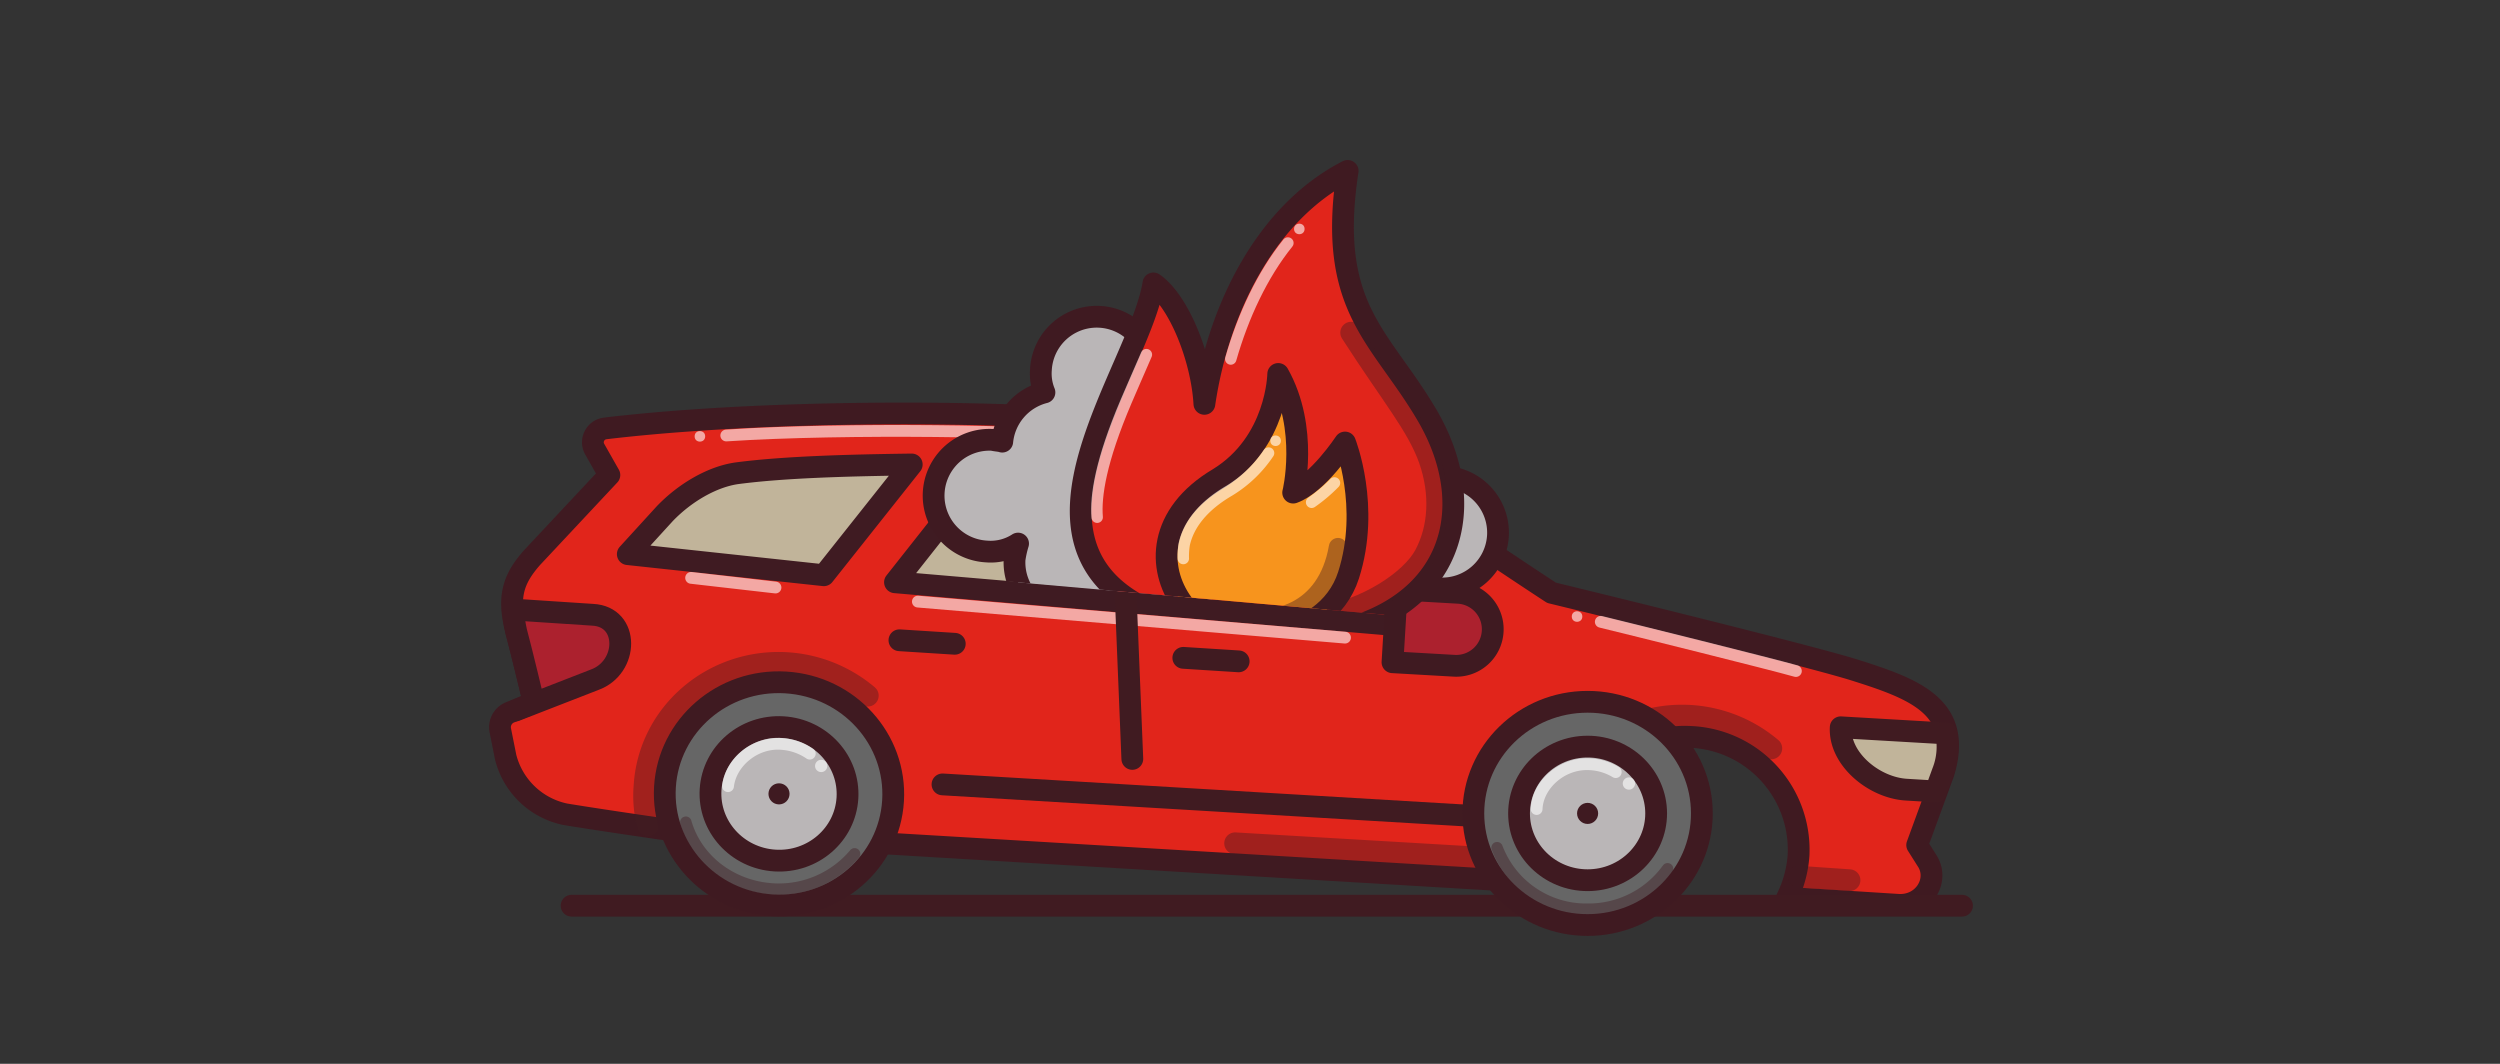 <svg id="fire" xmlns="http://www.w3.org/2000/svg" xmlns:xlink="http://www.w3.org/1999/xlink" width="470" height="200" viewBox="0 0 470 200"><rect x="0" y="0" width="470" height="200" fill="#333333" stroke="none"/><defs><style>.cls-1,.cls-11,.cls-15,.cls-17,.cls-24,.cls-25,.cls-26,.cls-28,.cls-3,.cls-5,.cls-7,.cls-9{fill:none;}.cls-2{fill:#e1251b;}.cls-13,.cls-14,.cls-19,.cls-2,.cls-20,.cls-21,.cls-24,.cls-27{stroke:#3f1a21;}.cls-11,.cls-12,.cls-13,.cls-14,.cls-15,.cls-17,.cls-19,.cls-2,.cls-20,.cls-21,.cls-24,.cls-25,.cls-26,.cls-27,.cls-28,.cls-3,.cls-5,.cls-7,.cls-9{stroke-linecap:round;}.cls-12,.cls-13,.cls-14,.cls-15,.cls-17,.cls-19,.cls-2,.cls-20,.cls-21,.cls-24,.cls-25,.cls-26,.cls-27,.cls-28,.cls-3,.cls-5,.cls-9{stroke-linejoin:round;}.cls-2,.cls-24,.cls-26,.cls-27{stroke-width:4.095px;}.cls-11,.cls-12,.cls-17,.cls-26,.cls-28,.cls-3,.cls-7{stroke:#401b21;}.cls-11,.cls-12,.cls-19,.cls-20,.cls-21,.cls-3,.cls-7{stroke-width:4.095px;}.cls-12,.cls-4{fill:#c1b49a;}.cls-5{stroke:#3f1b22;stroke-width:4.103px;}.cls-11,.cls-17,.cls-26,.cls-28,.cls-6{opacity:0.4;}.cls-11,.cls-7{stroke-miterlimit:22.926;}.cls-15,.cls-18,.cls-25,.cls-8{opacity:0.6;}.cls-15,.cls-25,.cls-9{stroke:#fff;}.cls-15,.cls-9{stroke-width:2.218px;}.cls-10,.cls-18{fill:#fff;}.cls-11,.cls-15,.cls-17,.cls-18,.cls-25,.cls-26,.cls-28{isolation:isolate;}.cls-13,.cls-19{fill:#666;}.cls-13,.cls-14{stroke-width:4.096px;}.cls-14,.cls-20,.cls-23{fill:#bab6b7;}.cls-16{fill:#3f1a21;}.cls-17{stroke-width:2.152px;}.cls-21{fill:#ac212e;}.cls-22{clip-path:url(#clip-path);}.cls-25{stroke-width:2.148px;}.cls-27{fill:#f7941d;}.cls-28{stroke-width:3.448px;}</style><clipPath id="clip-path"><polygon class="cls-1" points="157.523 106.49 294.173 118.552 256.003 25.69 196.353 55.928 157.523 106.49"/></clipPath></defs><path class="cls-2" d="M348.204,125.823c-10.905-3.305-56.51-14.376-56.51-14.376-30.899-20.159-41.639-31.229-101.62-33.377-24.124-.826-54.197-.165-76.339,2.479a2.627,2.627,0,0,0-1.983,3.8l2.809,4.957-14.541,15.532c-3.635,4.131-4.627,7.436-2.974,13.88,1.157,4.296,3.305,13.384,3.305,13.384l-4.461,1.818a3.018,3.018,0,0,0-1.818,3.47l.991,4.957a14.618,14.618,0,0,0,11.236,10.74c8.097,1.322,20.82,3.139,20.82,3.139l169.201,10.079a21.873,21.873,0,0,1-1.157-8.097c.661-11.566,10.905-20.324,22.802-19.663a21.237,21.237,0,0,1,20.159,22.307,21.769,21.769,0,0,1-2.148,7.931l20.82,1.322c4.792.331,7.766-4.461,5.618-8.097l-1.983-3.139,4.957-13.549C369.189,132.762,359.771,129.458,348.204,125.823Z"/><line class="cls-3" x1="107.457" y1="170.271" x2="368.859" y2="170.271"/><path class="cls-4" d="M138.521,88.975c-4.627.661-9.749,3.635-13.549,7.601l-6.94,7.601,36.847,3.966,16.523-20.82C159.175,87.488,147.279,87.819,138.521,88.975ZM277.98,114.091c-6.61-4.627-22.802-21.15-57.998-24.951-6.775-.661-19.993-1.487-34.369-1.652l-17.35,21.976,108.064,9.253A2.538,2.538,0,0,0,277.98,114.091Z"/><path class="cls-5" d="M138.521,88.975c-4.627.661-9.749,3.635-13.549,7.601l-6.94,7.601,36.847,3.966,16.523-20.82C159.175,87.488,147.279,87.819,138.521,88.975ZM277.98,114.091c-6.61-4.627-22.802-21.15-57.998-24.951-6.775-.661-19.993-1.487-34.369-1.652l-17.35,21.976,108.064,9.253A2.538,2.538,0,0,0,277.98,114.091Z"/><line class="cls-3" x1="232.87" y1="124.335" x2="222.461" y2="123.674"/><line class="cls-3" x1="179.499" y1="121.031" x2="169.09" y2="120.37"/><line class="cls-3" x1="282.771" y1="153.747" x2="177.186" y2="147.468"/><g class="cls-6"><path class="cls-7" d="M121.832,155.234a21.942,21.942,0,0,1-.661-7.436c.826-13.714,12.888-23.959,26.768-23.133a26.011,26.011,0,0,1,15.202,6.114"/></g><g class="cls-8"><line class="cls-9" x1="172.56" y1="113.1" x2="252.864" y2="119.874"/><circle class="cls-10" cx="131.581" cy="82.035" r="0.991"/><path class="cls-9" d="M136.538,81.87c22.637-1.487,58.658-.826,69.564.33"/><circle class="cls-10" cx="296.486" cy="115.909" r="0.991"/><path class="cls-9" d="M300.947,116.9c5.453,1.322,32.056,7.931,36.682,9.253"/><line class="cls-9" x1="234.192" y1="96.906" x2="222.956" y2="109.464"/><line class="cls-9" x1="194.701" y1="95.254" x2="188.918" y2="101.864"/><line class="cls-9" x1="227.913" y1="97.237" x2="219.321" y2="106.821"/><line class="cls-9" x1="129.929" y1="108.638" x2="145.792" y2="110.456"/></g><line class="cls-3" x1="210.729" y1="89.967" x2="212.877" y2="142.677"/><path class="cls-11" d="M232.209,158.539l58.989,3.47a35.924,35.924,0,0,1-.165-4.296c.826-13.714,12.888-23.959,26.768-23.133a26.011,26.011,0,0,1,15.202,6.114"/><path class="cls-12" d="M358.449,148.46l5.453.331,1.322-3.635a12.867,12.867,0,0,0,.661-7.27l-19.828-1.157C345.726,142.677,352.335,148.129,358.449,148.46Z"/><line class="cls-11" x1="338.125" y1="164.818" x2="347.709" y2="165.479"/><ellipse class="cls-13" cx="146.453" cy="149.246" rx="20.985" ry="21.481" transform="translate(-11.369 286.414) rotate(-86.536)"/><ellipse class="cls-14" cx="146.453" cy="149.246" rx="12.558" ry="12.889" transform="translate(-11.369 286.414) rotate(-86.536)"/><path class="cls-15" d="M136.869,147.799c.496-4.461,5.122-8.427,10.245-7.931a10.597,10.597,0,0,1,5.122,1.818"/><circle class="cls-16" cx="146.453" cy="149.246" r="1.983"/><path class="cls-17" d="M160.663,160.522a18.598,18.598,0,0,1-15.367,6.609c-7.931-.496-14.376-5.618-16.358-12.558"/><circle class="cls-18" cx="154.384" cy="143.999" r="1.157"/><ellipse class="cls-19" cx="298.469" cy="152.921" rx="21.481" ry="20.985"/><ellipse class="cls-20" cx="298.469" cy="152.921" rx="12.888" ry="12.558"/><path class="cls-15" d="M288.885,152.095c.165-4.461,4.627-8.592,9.749-8.427a10.342,10.342,0,0,1,5.122,1.487"/><circle class="cls-16" cx="298.469" cy="152.921" r="1.983"/><path class="cls-17" d="M313.505,163.331a18.312,18.312,0,0,1-15.036,7.601A17.9,17.9,0,0,1,281.45,159.365"/><circle class="cls-18" cx="306.235" cy="147.303" r="1.157"/><path class="cls-21" d="M273.353,125.162l-11.566-.661.826-13.714,11.566.661a6.857,6.857,0,0,1,6.444,7.27h0A6.857,6.857,0,0,1,273.353,125.162Z"/><path class="cls-21" d="M111.423,115.578l-15.036-.991c.165,1.322.33,2.644.661,4.131,1.157,4.296,3.305,13.384,3.305,13.384l-3.47,1.487,14.871-5.783C118.197,125.492,118.362,115.909,111.423,115.578Z"/><g class="cls-22"><path class="cls-23" d="M271.701,89.636a10.508,10.508,0,1,0,9.914,11.071A10.522,10.522,0,0,0,271.701,89.636Zm-32.386,1.652q.248-1.239.496-2.479a10.522,10.522,0,0,0-9.914-11.071h-1.983a10.568,10.568,0,0,0-7.931-4.461,10.068,10.068,0,0,0-3.966.496,9.661,9.661,0,0,0,.661-3.139,10.508,10.508,0,1,0-20.985-1.157,9.41,9.41,0,0,0,.661,4.296,10.615,10.615,0,0,0-7.931,9.253c-.496-.165-1.157-.165-1.817-.331a10.508,10.508,0,0,0-1.157,20.985,9.453,9.453,0,0,0,5.949-1.487,19.216,19.216,0,0,0-.661,2.974A10.523,10.523,0,0,0,200.65,116.239a11.082,11.082,0,0,0,8.427-3.305,9.664,9.664,0,0,0,3.139.661,9.278,9.278,0,0,0,5.287-1.157,10.168,10.168,0,0,0,4.792,1.487,10.845,10.845,0,0,0,8.758-3.8,10.411,10.411,0,0,0,4.957,1.652,10.426,10.426,0,0,0,3.305-20.489ZM209.077,81.54c-.165-.33-.165-.826-.331-1.157.331,0,.496-.165.826-.165A11.388,11.388,0,0,0,209.077,81.54Z"/><path class="cls-24" d="M271.701,89.636a10.508,10.508,0,1,0,9.914,11.071A10.522,10.522,0,0,0,271.701,89.636Zm-32.386,1.652q.248-1.239.496-2.479a10.522,10.522,0,0,0-9.914-11.071h-1.983a10.568,10.568,0,0,0-7.931-4.461,10.068,10.068,0,0,0-3.966.496,9.661,9.661,0,0,0,.661-3.139,10.508,10.508,0,1,0-20.985-1.157,9.41,9.41,0,0,0,.661,4.296,10.615,10.615,0,0,0-7.931,9.253c-.496-.165-1.157-.165-1.817-.331a10.508,10.508,0,0,0-1.157,20.985,9.453,9.453,0,0,0,5.949-1.487,19.216,19.216,0,0,0-.661,2.974A10.523,10.523,0,0,0,200.65,116.239a11.082,11.082,0,0,0,8.427-3.305,9.664,9.664,0,0,0,3.139.661,9.278,9.278,0,0,0,5.287-1.157,10.168,10.168,0,0,0,4.792,1.487,10.845,10.845,0,0,0,8.758-3.8,10.411,10.411,0,0,0,4.957,1.652,10.426,10.426,0,0,0,3.305-20.489ZM209.077,81.54c-.165-.33-.165-.826-.331-1.157.331,0,.496-.165.826-.165A11.388,11.388,0,0,0,209.077,81.54Z"/></g><g class="cls-22"><path class="cls-2" d="M243.941,119.874c28.421-2.478,35.195-23.133,24.455-41.639-8.757-15.036-19.002-20.159-15.036-46.101C238.158,39.9,229.07,57.911,226.426,75.922c-.496-8.592-4.792-19.332-9.584-22.637-2.644,16.358-29.081,48.744-.496,61.633A62.035,62.035,0,0,0,243.941,119.874Z"/><path class="cls-25" d="M206.268,97.237c-.33-3.966.661-10.575,5.453-21.811.826-1.983,2.313-5.287,3.8-8.758"/><path class="cls-25" d="M231.383,67.495c2.313-8.097,5.948-15.863,10.74-21.811"/><path class="cls-26" d="M254.02,62.538c7.766,12.062,12.393,17.35,14.706,23.794,2.313,6.609,1.818,13.054-.826,18.011s-11.236,10.41-19.828,11.732"/><circle class="cls-18" cx="244.272" cy="43.04" r="0.991"/><path class="cls-27" d="M240.306,70.304s-.165,12.888-11.236,19.663c-11.401,6.775-11.566,16.854-6.775,23.463,6.94,9.418,26.933,8.097,31.23-5.288,4.131-12.888-.661-24.95-.661-24.95s-5.122,7.766-9.749,9.418C243.115,92.776,246.089,80.548,240.306,70.304Z"/><path class="cls-25" d="M222.461,105.003a14.217,14.217,0,0,1,.165-2.644c.826-3.8,3.635-7.27,8.427-10.079a23.66,23.66,0,0,0,7.436-7.105"/><path class="cls-25" d="M246.585,94.428a29.47,29.47,0,0,0,4.296-3.635"/><path class="cls-28" d="M251.542,102.855c-2.148,12.393-12.227,15.036-20.489,12.723"/><circle class="cls-18" cx="239.81" cy="82.862" r="0.991"/></g></svg>